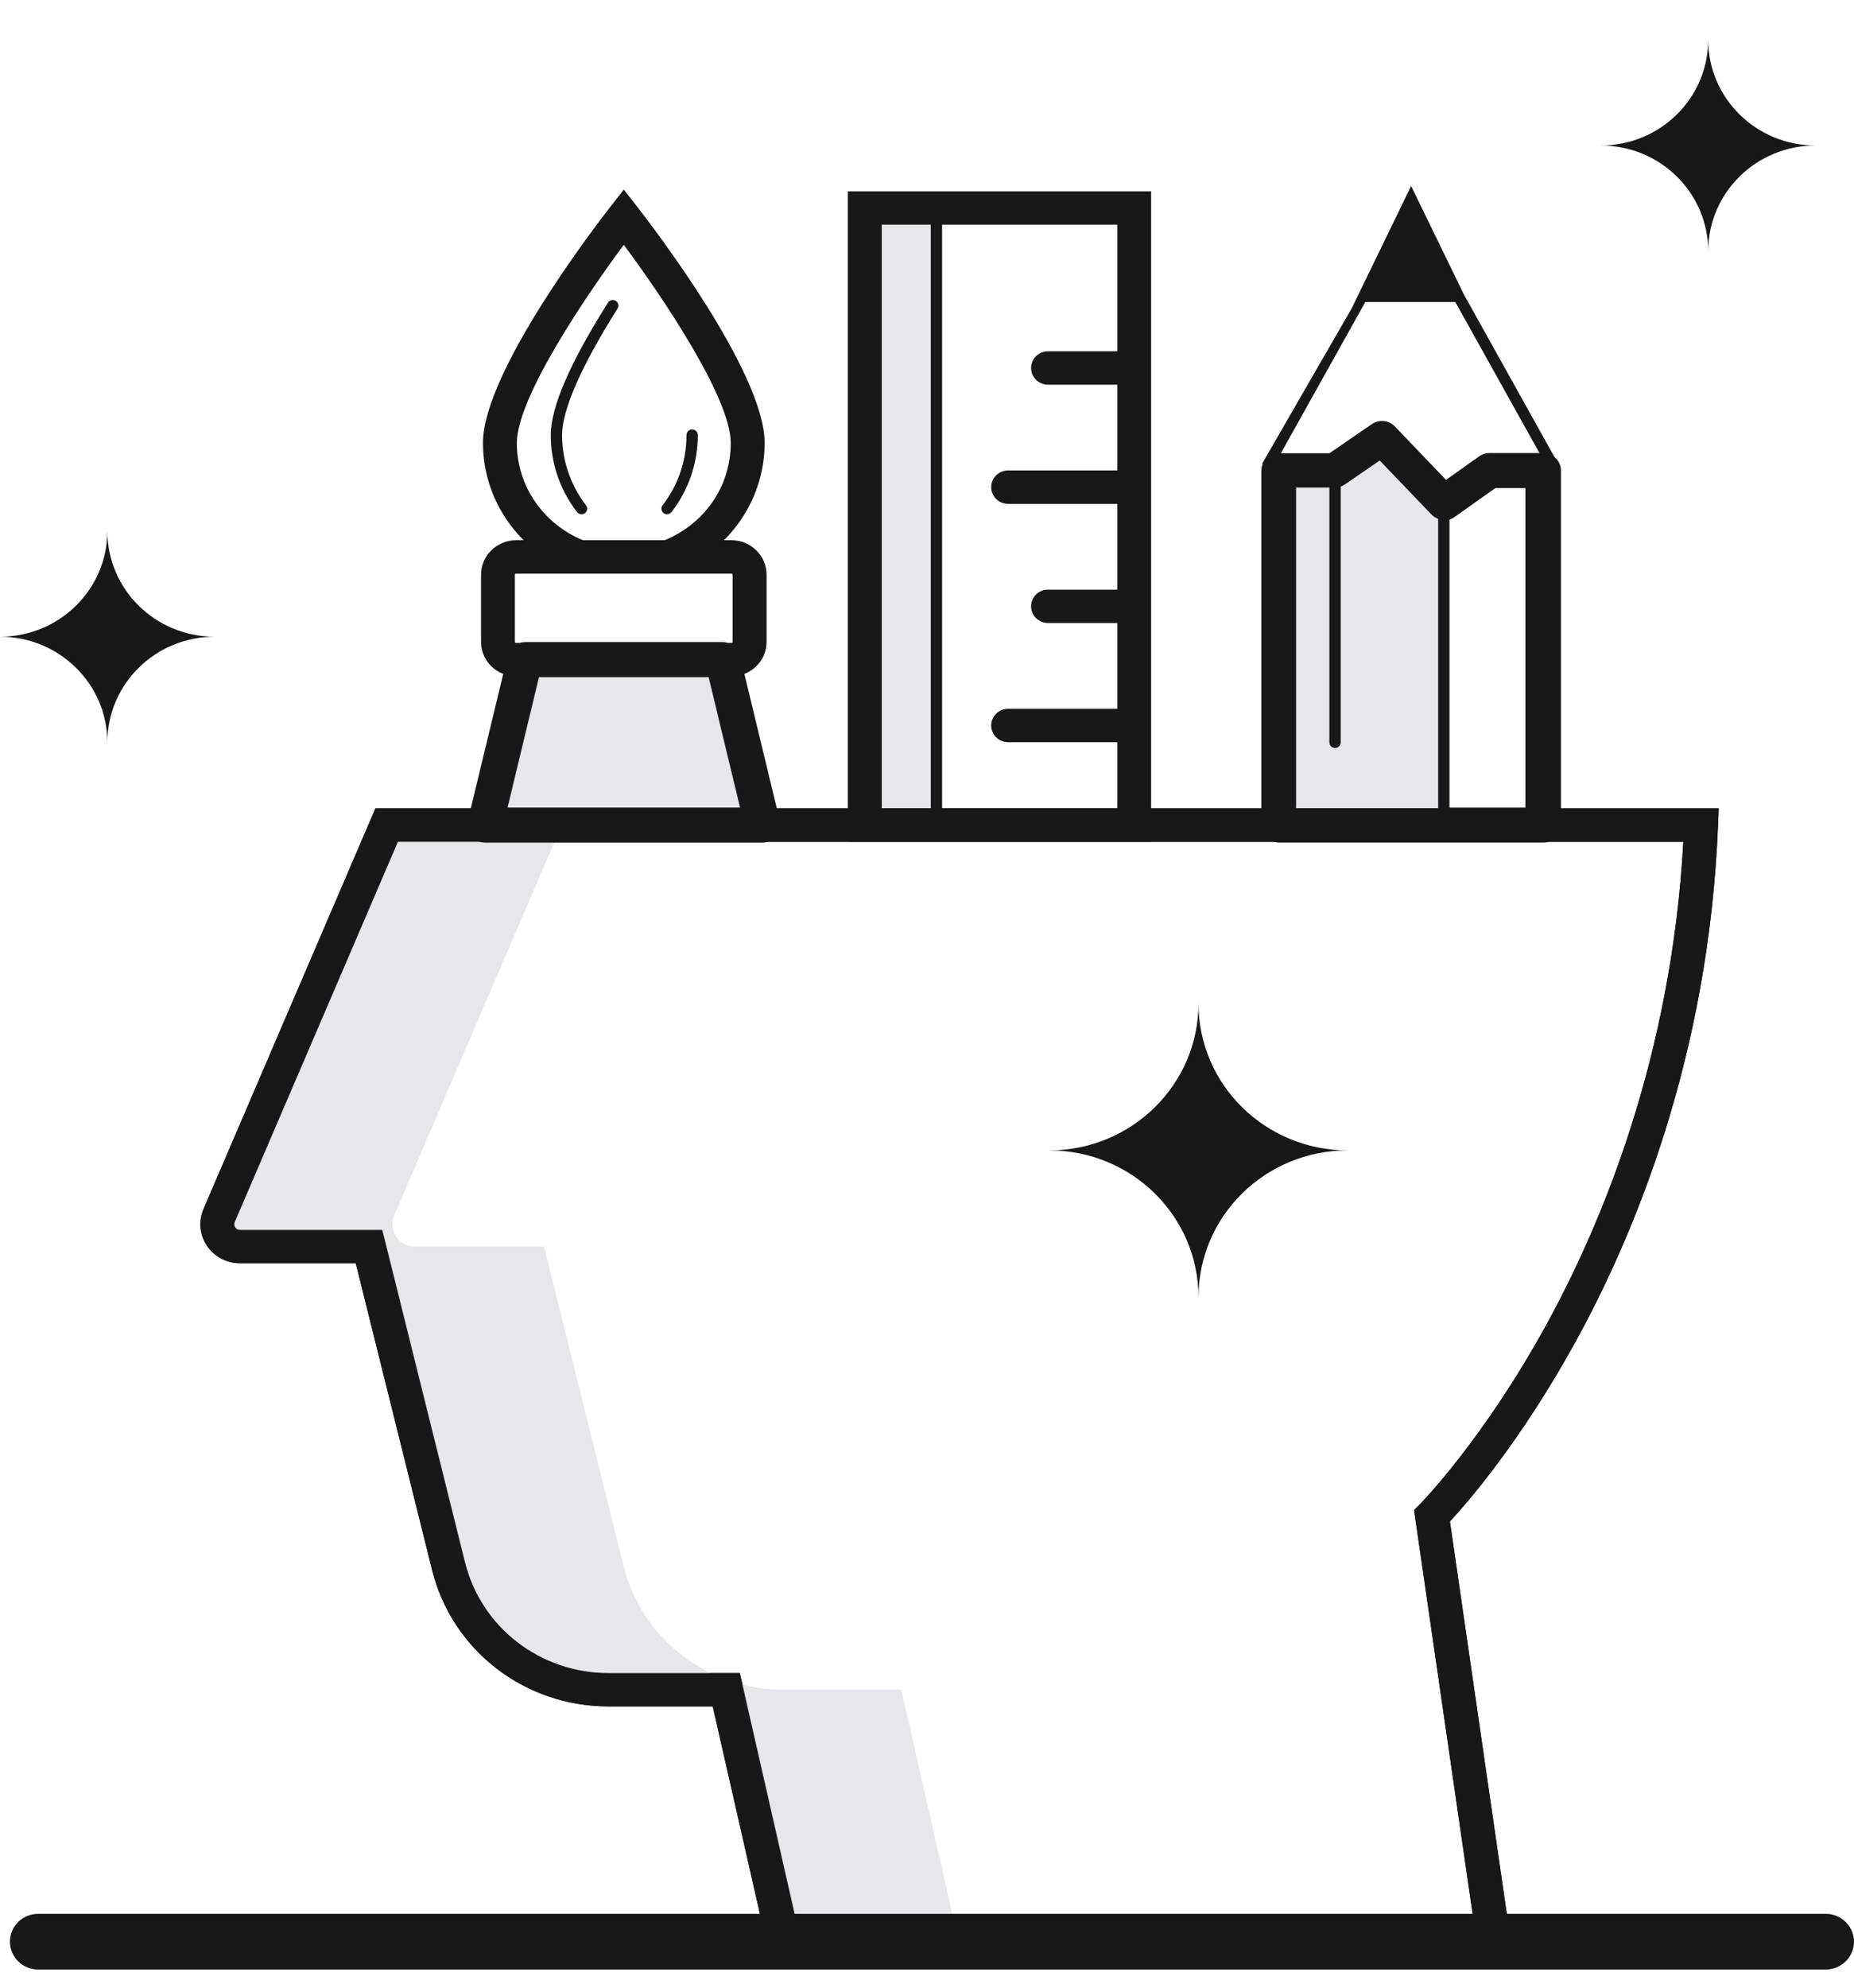 <svg xmlns="http://www.w3.org/2000/svg" width="42" height="45" viewBox="0 0 42 45" fill="none">
    <path d="M21.215 4.708H19.592V18.679H21.215V4.708Z" fill="#E5E7EB"/>
    <path d="M13.173 11.642C13.134 11.642 13.096 11.625 13.071 11.592C12.682 11.087 12.477 10.484 12.477 9.849C12.477 9.214 12.913 8.215 13.773 6.851C13.81 6.793 13.889 6.774 13.949 6.81C14.009 6.847 14.027 6.925 13.991 6.984C13.168 8.288 12.733 9.279 12.733 9.849C12.733 10.419 12.921 10.979 13.275 11.44C13.318 11.495 13.307 11.574 13.251 11.617C13.227 11.634 13.2 11.643 13.174 11.643L13.173 11.642Z" fill="#18181B"/>
    <path d="M15.111 11.642C15.084 11.642 15.057 11.634 15.034 11.616C14.978 11.575 14.966 11.495 15.01 11.439C15.365 10.979 15.552 10.428 15.552 9.848C15.552 9.779 15.609 9.722 15.68 9.722C15.751 9.722 15.808 9.778 15.808 9.848C15.808 10.484 15.603 11.086 15.214 11.591C15.188 11.624 15.151 11.641 15.112 11.641L15.111 11.642Z" fill="#18181B"/>
    <path d="M38.697 5.688C38.697 4.365 37.609 3.294 36.266 3.294C37.609 3.294 38.697 2.222 38.697 0.9C38.697 2.222 39.786 3.294 41.129 3.294C39.786 3.294 38.697 4.365 38.697 5.688Z" fill="#18181B"/>
    <path d="M2.432 16.809C2.432 15.487 1.343 14.415 0 14.415C1.343 14.415 2.432 13.344 2.432 12.021C2.432 13.344 3.52 14.415 4.863 14.415C3.52 14.415 2.432 15.487 2.432 16.809Z" fill="#18181B"/>
    <path d="M27.15 29.371C27.15 27.534 25.637 26.044 23.77 26.044C25.636 26.044 27.15 24.554 27.15 22.716C27.15 24.553 28.663 26.044 30.53 26.044C28.663 26.044 27.15 27.533 27.15 29.371Z" fill="#18181B"/>
    <path d="M34.959 19.076H28.977C28.755 19.076 28.574 18.898 28.574 18.68V10.659C28.574 10.44 28.755 10.262 28.977 10.262H30.116L31.077 9.602C31.241 9.49 31.464 9.512 31.6 9.655L32.758 10.864L33.508 10.331C33.577 10.282 33.659 10.257 33.744 10.257H34.958C35.18 10.257 35.361 10.434 35.361 10.653V18.68C35.361 18.898 35.18 19.076 34.958 19.076H34.959ZM29.38 18.283H34.556V11.05H33.875L32.944 11.71C32.781 11.827 32.554 11.806 32.416 11.661L31.254 10.449L30.475 10.984C30.407 11.03 30.327 11.055 30.244 11.055H29.381V18.283H29.38Z" fill="#18181B"/>
    <path d="M31.308 9.928L30.244 10.659H28.977V18.68H30.864H32.709V11.389L31.308 9.928Z" fill="#E5E7EB"/>
    <path d="M34.958 19.058H28.977C28.764 19.058 28.593 18.889 28.593 18.68V10.659C28.593 10.45 28.764 10.281 28.977 10.281H30.122L31.088 9.618C31.244 9.511 31.456 9.533 31.586 9.669L32.756 10.889L33.519 10.348C33.584 10.301 33.663 10.276 33.744 10.276H34.958C35.17 10.276 35.342 10.445 35.342 10.654V18.681C35.342 18.89 35.17 19.058 34.958 19.058V19.058ZM29.361 18.302H34.574V11.032H33.869L32.933 11.697C32.777 11.808 32.562 11.787 32.429 11.649L31.256 10.426L30.463 10.97C30.398 11.014 30.322 11.038 30.243 11.038H29.361V18.302Z" fill="#18181B"/>
    <path d="M33.153 6.647L31.967 4.21L30.623 6.977L28.593 10.495L28.929 10.786H30.283L31.29 10.095L32.692 11.556L33.796 10.773L35.299 10.499L33.152 6.648L33.153 6.647ZM33.694 10.535L32.725 11.222L31.326 9.763L30.204 10.533H29.027L28.918 10.438L30.93 6.836H32.967L34.906 10.313L33.694 10.534L33.694 10.535Z" fill="#18181B"/>
    <path d="M32.836 11.388H32.58V18.679H32.836V11.388Z" fill="#18181B"/>
    <path d="M30.244 16.933C30.173 16.933 30.115 16.877 30.115 16.806V10.658C30.115 10.589 30.172 10.532 30.244 10.532C30.315 10.532 30.372 10.588 30.372 10.658V16.806C30.372 16.876 30.315 16.933 30.244 16.933Z" fill="#18181B"/>
    <path d="M34.282 44.337H17.445L16.146 38.632H13.785C11.884 38.632 10.241 37.363 9.789 35.545L8.059 28.599H5.436C5.135 28.599 4.855 28.451 4.689 28.204C4.522 27.957 4.493 27.646 4.61 27.373L8.505 18.301H38.935L38.919 18.694C38.709 23.899 37.039 27.936 35.675 30.406C34.435 32.651 33.239 34.022 32.846 34.445L34.281 44.337H34.282ZM18.06 43.581H33.397L32.034 34.188L32.166 34.055C32.18 34.041 33.583 32.619 35.016 30.019C36.3 27.687 37.865 23.914 38.134 19.058H9.014L5.317 27.669C5.294 27.723 5.315 27.766 5.328 27.788C5.343 27.809 5.375 27.844 5.435 27.844H8.66L10.534 35.367C10.901 36.845 12.238 37.877 13.784 37.877H16.76L18.059 43.582L18.06 43.581Z" fill="#18181B"/>
    <path d="M17.75 38.254C16.032 38.254 14.536 37.099 14.127 35.456L12.326 28.221H9.401C9.034 28.221 8.787 27.853 8.929 27.52L12.725 18.679H8.759L4.964 27.52C4.821 27.853 5.069 28.221 5.435 28.221H8.36L10.161 35.456C10.57 37.099 12.066 38.254 13.784 38.254H16.453L17.752 43.96H21.717L20.418 38.254H17.75Z" fill="#E5E7EB"/>
    <path d="M17.275 18.679H10.988L11.892 14.934H16.371L17.275 18.679Z" fill="#E5E7EB"/>
    <path d="M19.207 4.331V19.057H26.077V4.331H19.207ZM19.975 18.301V5.086H21.086V18.3H19.975V18.301ZM21.342 18.301V5.086H25.31V7.953H23.742C23.53 7.953 23.358 8.122 23.358 8.331C23.358 8.54 23.53 8.709 23.742 8.709H25.31V10.651H22.838C22.626 10.651 22.454 10.82 22.454 11.029C22.454 11.238 22.626 11.407 22.838 11.407H25.31V13.349H23.742C23.53 13.349 23.358 13.518 23.358 13.727C23.358 13.936 23.53 14.105 23.742 14.105H25.31V16.047H22.838C22.626 16.047 22.454 16.216 22.454 16.425C22.454 16.634 22.626 16.803 22.838 16.803H25.31V18.3H21.342V18.301Z" fill="#18181B"/>
    <path d="M34.282 44.337H17.445L16.146 38.632H13.785C11.884 38.632 10.241 37.363 9.789 35.545L8.059 28.599H5.436C5.135 28.599 4.855 28.451 4.689 28.204C4.522 27.957 4.493 27.646 4.61 27.373L8.505 18.301H38.935L38.919 18.694C38.709 23.899 37.039 27.936 35.675 30.406C34.435 32.651 33.239 34.022 32.846 34.445L34.281 44.337H34.282ZM18.06 43.581H33.397L32.034 34.188L32.166 34.055C32.18 34.041 33.583 32.619 35.016 30.019C36.3 27.687 37.865 23.914 38.134 19.058H9.014L5.317 27.669C5.294 27.723 5.315 27.766 5.328 27.788C5.343 27.809 5.375 27.844 5.435 27.844H8.66L10.534 35.367C10.901 36.845 12.238 37.877 13.784 37.877H16.76L18.059 43.582L18.06 43.581Z" fill="#18181B"/>
    <path d="M41.36 44.589H0.865C0.512 44.589 0.225 44.307 0.225 43.959C0.225 43.61 0.511 43.328 0.865 43.328H41.359C41.712 43.328 42 43.61 42 43.959C42 44.307 41.713 44.589 41.359 44.589H41.36Z" fill="#18181B"/>
    <path d="M17.667 18.588L16.863 15.257C17.157 15.143 17.366 14.861 17.366 14.531V13.012C17.366 12.582 17.01 12.23 16.572 12.23H16.401C16.97 11.663 17.322 10.885 17.322 10.027C17.322 8.419 14.731 5.059 14.436 4.682L14.131 4.292L13.827 4.682C13.532 5.06 10.941 8.419 10.941 10.027C10.941 10.885 11.293 11.663 11.862 12.23H11.691C11.254 12.23 10.897 12.581 10.897 13.012V14.531C10.897 14.861 11.105 15.143 11.4 15.257L10.596 18.588C10.567 18.706 10.596 18.83 10.672 18.925C10.749 19.021 10.864 19.077 10.988 19.077H17.275C17.398 19.077 17.514 19.022 17.591 18.925C17.668 18.83 17.696 18.706 17.667 18.588ZM11.709 10.027C11.709 9.013 13.251 6.727 14.131 5.543C15.012 6.727 16.554 9.013 16.554 10.027C16.554 11.041 15.934 11.872 15.056 12.23H13.206C12.328 11.872 11.708 11.019 11.708 10.027H11.709ZM11.665 13.012C11.665 12.998 11.676 12.987 11.69 12.987H16.571C16.586 12.987 16.596 12.999 16.596 13.012V14.531C16.596 14.545 16.585 14.556 16.571 14.556H16.488C16.45 14.544 16.411 14.537 16.37 14.537H11.89C11.85 14.537 11.81 14.544 11.772 14.556H11.689C11.675 14.556 11.664 14.544 11.664 14.531V13.012H11.665ZM11.498 18.283L12.21 15.33H16.053L16.765 18.283H11.498H11.498Z" fill="#18181B"/>
</svg>